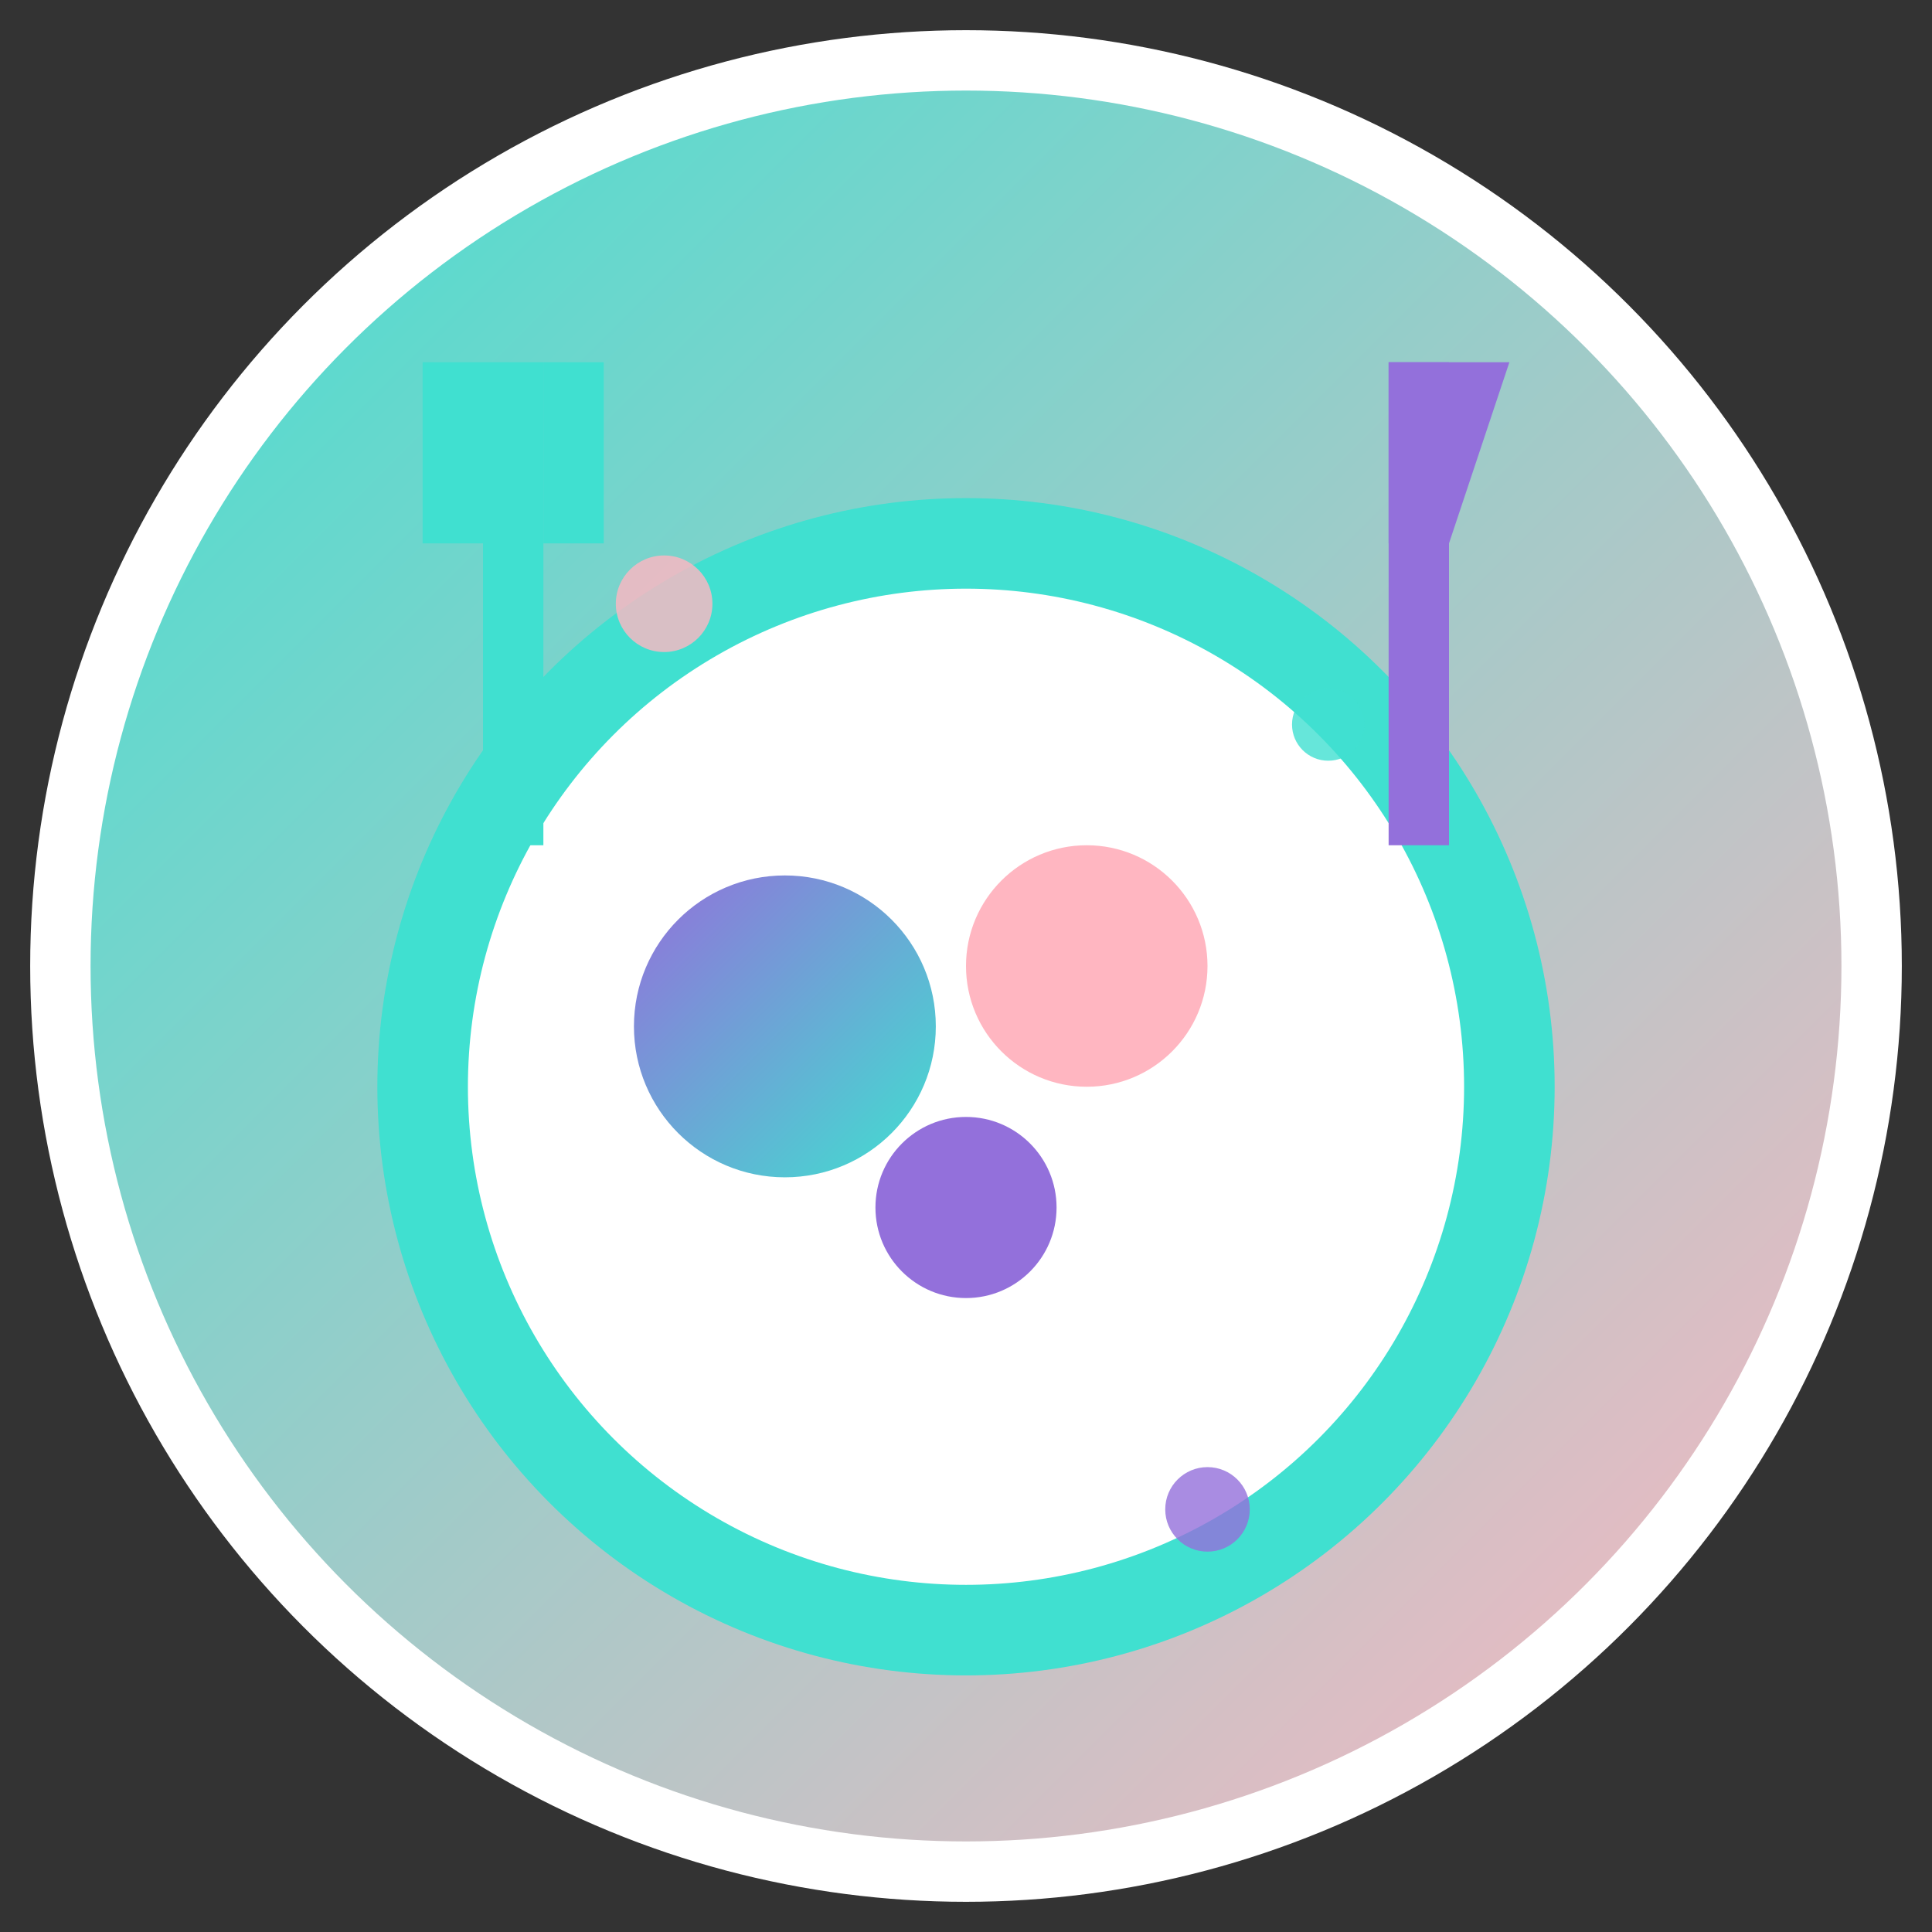 <svg
  xmlns="http://www.w3.org/2000/svg"
  width="32"
  height="32"
  viewBox="0 0 32 32"
>
  <rect x="0" y="0" width="32" height="32" fill="#333333" stroke="none"/>
  <defs>
    <linearGradient id="plateGrad" x1="0%" y1="0%" x2="100%" y2="100%">
      <stop offset="0%" style="stop-color: #40e0d0; stop-opacity: 1" />
      <stop offset="100%" style="stop-color: #ffb6c1; stop-opacity: 1" />
    </linearGradient>
    <linearGradient id="foodGrad" x1="0%" y1="0%" x2="100%" y2="100%">
      <stop offset="0%" style="stop-color: #9370db; stop-opacity: 1" />
      <stop offset="100%" style="stop-color: #40e0d0; stop-opacity: 1" />
    </linearGradient>
  </defs>

  <!-- Background circle -->
  <circle
    cx="16"
    cy="16"
    r="15"
    fill="url(#plateGrad)"
    stroke="#fff"
    stroke-width="1"
  />

  <!-- Plate -->
  <circle
    cx="16"
    cy="18"
    r="9"
    fill="#fff"
    stroke="#40E0D0"
    stroke-width="1.5"
  />

  <!-- Food on plate -->
  <circle cx="13" cy="17" r="2.5" fill="url(#foodGrad)" />
  <circle cx="18" cy="16" r="2" fill="#FFB6C1" />
  <circle cx="16" cy="20" r="1.5" fill="#9370DB" />

  <!-- Fork -->
  <g transform="translate(8,6)">
    <rect x="0" y="0" width="1" height="8" fill="#40E0D0" />
    <rect x="-1" y="0" width="1" height="3" fill="#40E0D0" />
    <rect x="1" y="0" width="1" height="3" fill="#40E0D0" />
  </g>

  <!-- Knife -->
  <g transform="translate(23,6)">
    <rect x="0" y="0" width="1" height="8" fill="#9370DB" />
    <polygon points="0,0 2,0 1,3 0,3" fill="#9370DB" />
  </g>

  <!-- Sparkle effect -->
  <circle cx="11" cy="10" r="0.8" fill="#FFB6C1" opacity="0.8" />
  <circle cx="22" cy="12" r="0.6" fill="#40E0D0" opacity="0.8" />
  <circle cx="20" cy="25" r="0.7" fill="#9370DB" opacity="0.8" />
</svg>
